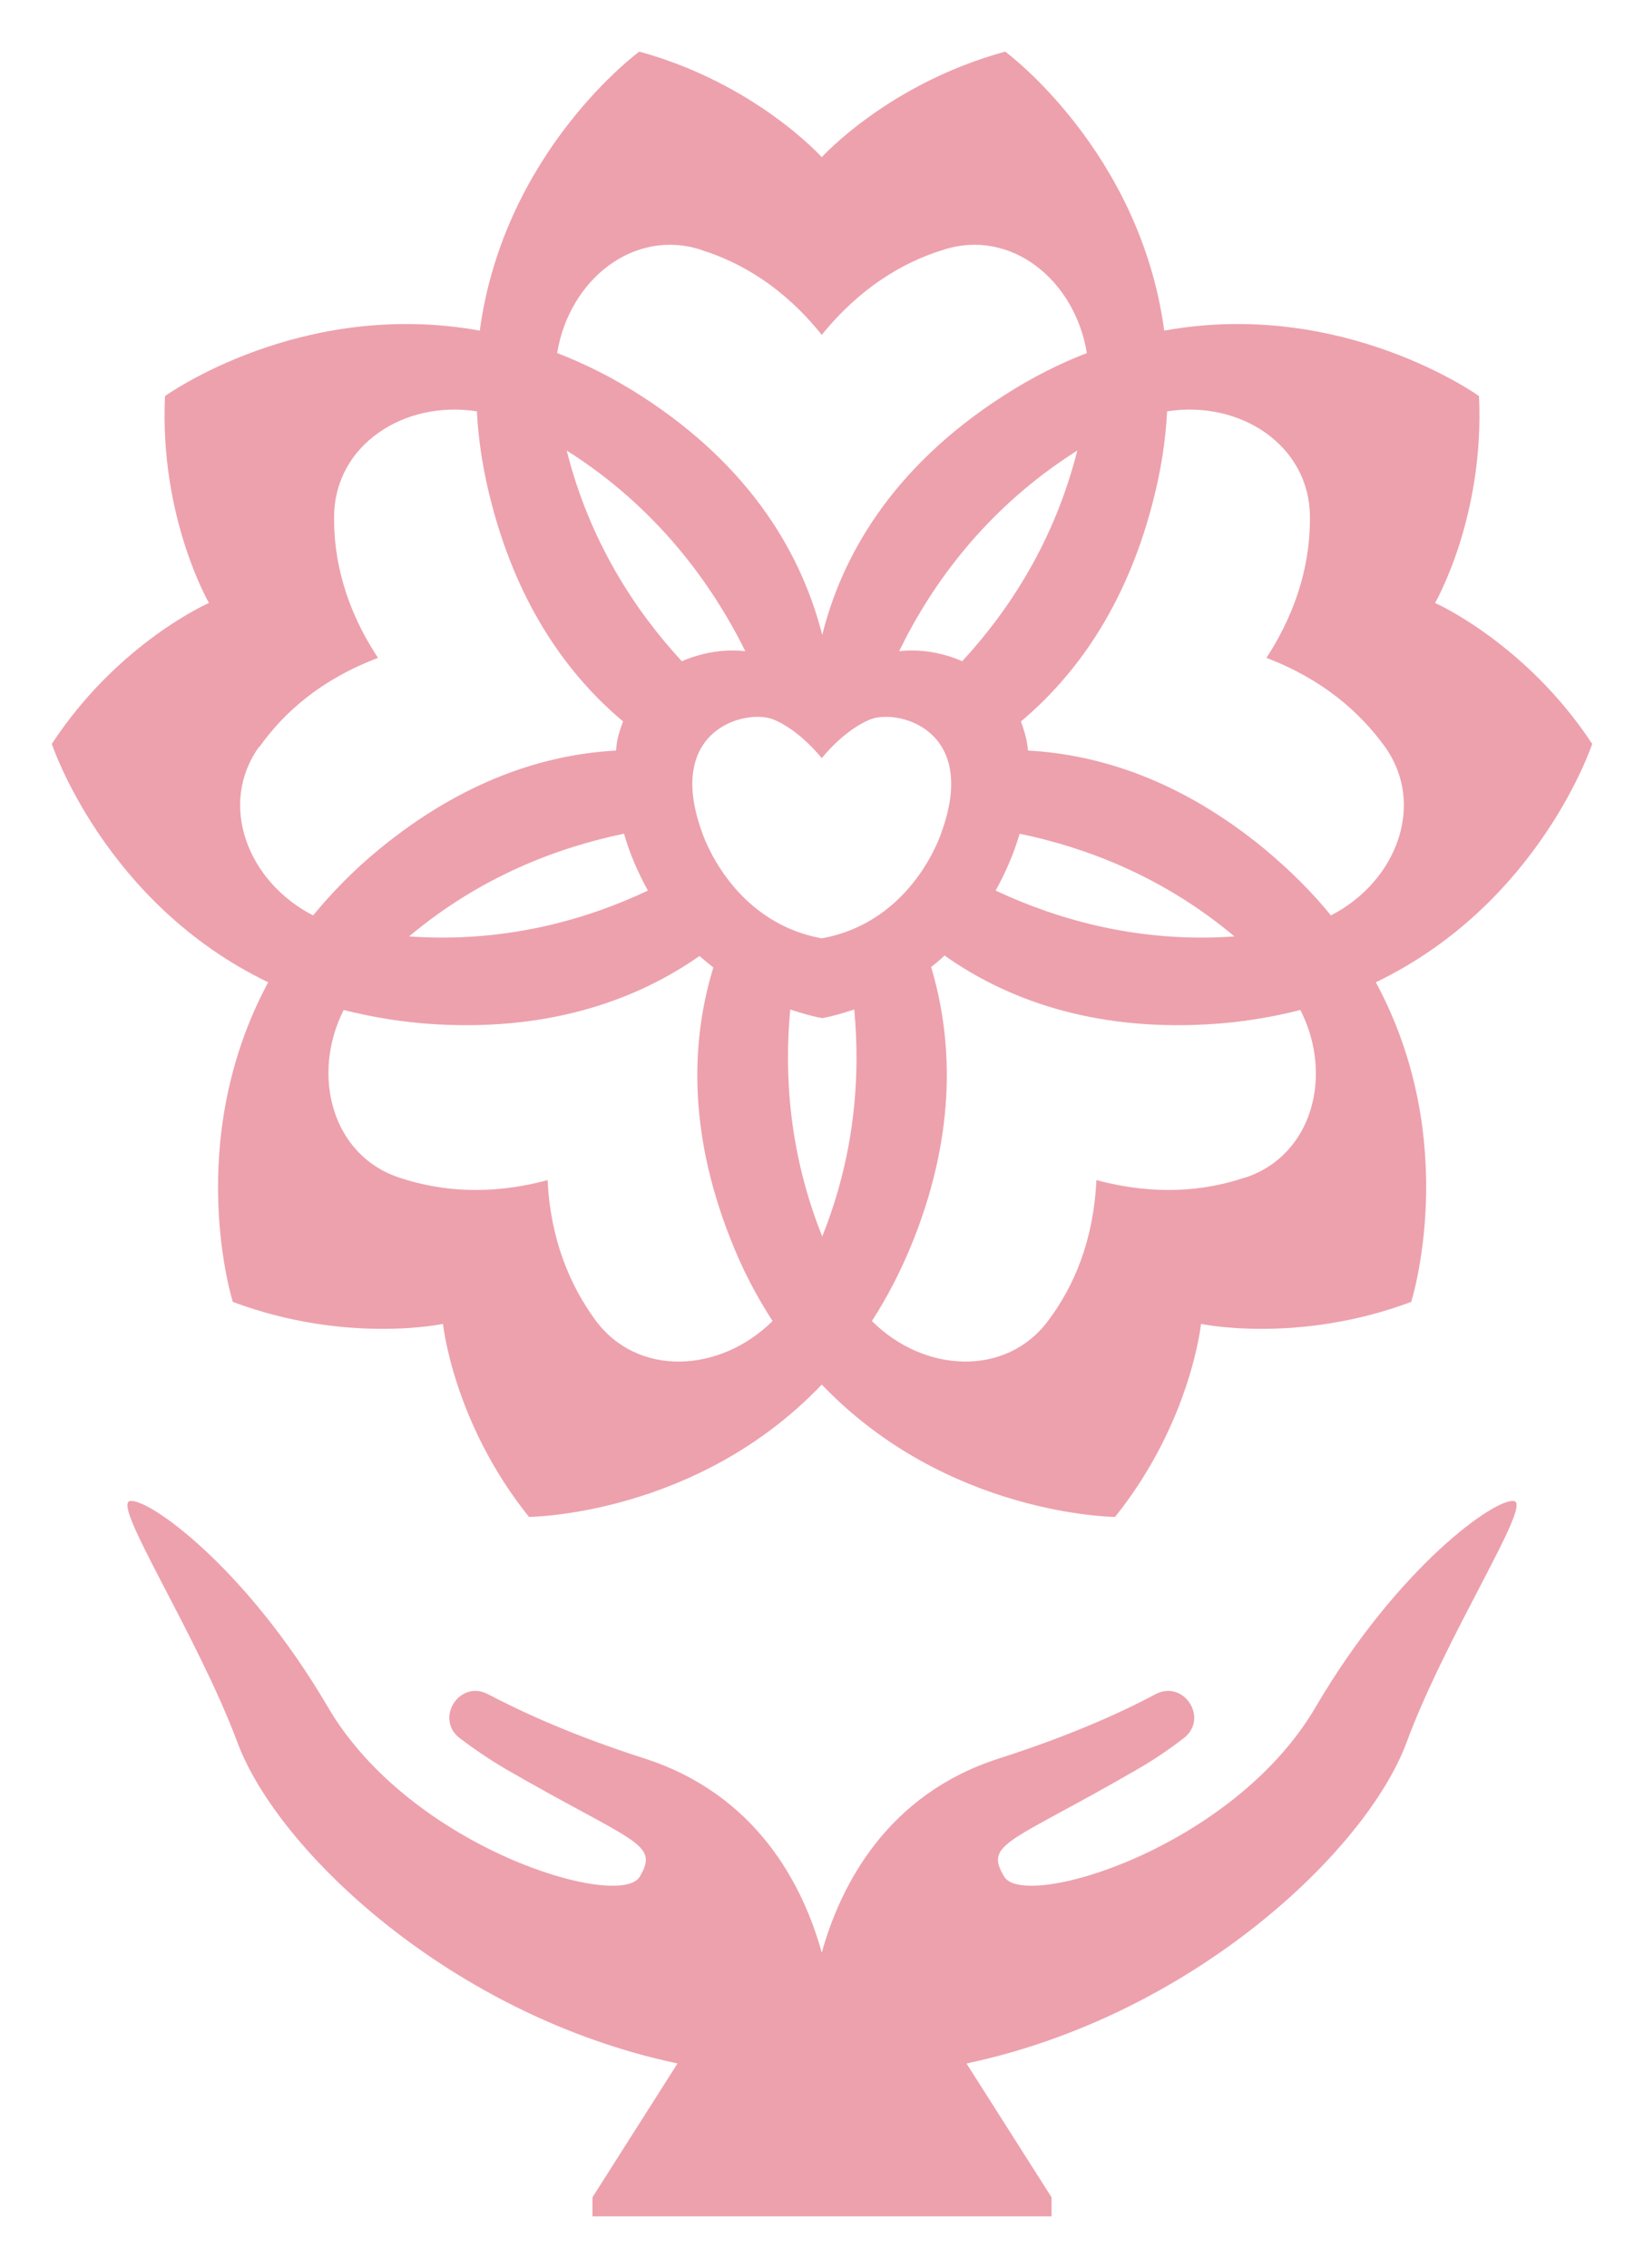 <svg xmlns="http://www.w3.org/2000/svg" xmlns:xlink="http://www.w3.org/1999/xlink" xmlns:xodm="http://www.corel.com/coreldraw/odm/2003" xml:space="preserve" width="989px" height="1364px" style="shape-rendering:geometricPrecision; text-rendering:geometricPrecision; image-rendering:optimizeQuality; fill-rule:evenodd; clip-rule:evenodd" viewBox="0 0 34.41 47.47"> <defs> <style type="text/css"> .fil0 {fill:#EDA1AD;fill-rule:nonzero} .fil1 {fill:black;fill-rule:nonzero;fill-opacity:0} </style> </defs> <g id="Capa_x0020_1">  <path class="fil0" d="M5.43 15.63c0.51,-0.72 1.29,-1.41 2.48,-1.86 -0.7,-1.06 -0.93,-2.08 -0.92,-2.96 0.01,-1.49 1.46,-2.44 2.99,-2.2 0.03,0.61 0.13,1.26 0.31,1.94 0.57,2.18 1.63,3.61 2.75,4.55 -0.06,0.16 -0.12,0.33 -0.14,0.53 0,0.02 0,0.05 -0.01,0.08 -1.47,0.08 -3.18,0.61 -4.95,2.06 -0.55,0.45 -1,0.92 -1.39,1.39 -1.38,-0.71 -1.99,-2.33 -1.13,-3.53l0.01 0zm9.24 -10.4c0.84,0.26 1.74,0.79 2.53,1.78 0.8,-0.99 1.7,-1.52 2.54,-1.78 1.42,-0.46 2.76,0.63 3.01,2.16 -0.57,0.22 -1.15,0.51 -1.74,0.89 -2.37,1.52 -3.4,3.4 -3.8,5.01 -0.41,-1.61 -1.43,-3.49 -3.8,-5.01 -0.59,-0.38 -1.18,-0.67 -1.75,-0.89 0.25,-1.53 1.6,-2.62 3.02,-2.16l-0.01 0zm9.76 3.38c1.53,-0.24 2.98,0.71 2.99,2.2 0.01,0.88 -0.22,1.9 -0.91,2.96 1.18,0.45 1.96,1.14 2.48,1.86 0.86,1.2 0.25,2.82 -1.13,3.53 -0.39,-0.48 -0.85,-0.94 -1.39,-1.39 -1.76,-1.45 -3.48,-1.98 -4.95,-2.06 -0.01,-0.03 -0.01,-0.04 -0.01,-0.07 -0.02,-0.19 -0.08,-0.37 -0.14,-0.54 1.12,-0.94 2.18,-2.37 2.75,-4.55 0.18,-0.68 0.28,-1.33 0.31,-1.94zm1.62 16.04c-0.83,0.28 -1.87,0.38 -3.1,0.05 -0.06,1.27 -0.47,2.22 -1,2.93 -0.88,1.2 -2.61,1.11 -3.7,0.02 0.33,-0.51 0.63,-1.09 0.89,-1.75 0.89,-2.28 0.79,-4.18 0.35,-5.66 0.09,-0.07 0.19,-0.15 0.28,-0.24 1.26,0.89 3.05,1.58 5.51,1.44 0.71,-0.04 1.35,-0.15 1.94,-0.3 0.7,1.37 0.25,3.05 -1.16,3.51l-0.01 0zm-8.84 1.23c-0.69,-1.72 -0.8,-3.37 -0.67,-4.75 0.22,0.07 0.44,0.14 0.67,0.18 0.23,-0.04 0.45,-0.11 0.67,-0.18 0.13,1.38 0.02,3.03 -0.67,4.75zm-3.65 -7.24c-1.31,0.62 -3.01,1.1 -5,0.96 1.49,-1.25 3.1,-1.86 4.5,-2.15 0.12,0.42 0.29,0.81 0.5,1.19l0 0zm0.71 -4.8c-0.97,-1.05 -1.93,-2.5 -2.41,-4.41 1.9,1.2 3.05,2.81 3.74,4.2 -0.46,-0.05 -0.91,0.03 -1.33,0.21zm5.44 3.57c0,0 -0.58,1.88 -2.51,2.23 -1.92,-0.35 -2.51,-2.23 -2.51,-2.23 -0.78,-2.16 0.94,-2.58 1.5,-2.35 0.56,0.23 1.01,0.81 1.01,0.81 0,0 0.45,-0.58 1.01,-0.81 0.56,-0.23 2.28,0.19 1.5,2.35l0 0zm1.63 0.04c1.4,0.29 3.01,0.9 4.5,2.15 -1.98,0.14 -3.68,-0.34 -5,-0.96 0.21,-0.38 0.38,-0.77 0.5,-1.18l0 -0.01zm-1.2 -3.61c-0.41,-0.18 -0.87,-0.26 -1.32,-0.21 0.68,-1.4 1.83,-3 3.73,-4.2 -0.48,1.9 -1.43,3.35 -2.41,4.41zm-7.68 13.79c-0.52,-0.71 -0.94,-1.67 -1,-2.93 -1.22,0.33 -2.26,0.23 -3.1,-0.05 -1.41,-0.46 -1.86,-2.14 -1.17,-3.51 0.6,0.15 1.24,0.26 1.94,0.3 2.46,0.14 4.25,-0.55 5.51,-1.43 0.09,0.08 0.19,0.16 0.29,0.24 -0.45,1.47 -0.55,3.37 0.35,5.66 0.25,0.65 0.56,1.23 0.89,1.74 -1.1,1.09 -2.83,1.18 -3.71,-0.02l0 0zm-6.85 -7.07c-1.8,3.35 -0.74,6.69 -0.74,6.69 2.38,0.89 4.4,0.46 4.4,0.46 0,0 0.21,2.06 1.8,4.04 0,0 3.51,-0.02 6.13,-2.77 2.63,2.75 6.14,2.77 6.14,2.77 1.59,-1.98 1.8,-4.04 1.8,-4.04 0,0 2.02,0.43 4.4,-0.46 0,0 1.07,-3.34 -0.74,-6.69 3.43,-1.65 4.53,-4.99 4.53,-4.99 -1.39,-2.11 -3.29,-2.95 -3.29,-2.95 0,0 1.04,-1.79 0.92,-4.33 0,0 -2.85,-2.05 -6.59,-1.37 -0.51,-3.77 -3.33,-5.84 -3.33,-5.84 -2.45,0.67 -3.84,2.21 -3.84,2.21 0,0 -1.38,-1.54 -3.82,-2.21 0,0 -2.83,2.07 -3.34,5.84 -3.75,-0.68 -6.59,1.37 -6.59,1.37 -0.12,2.54 0.92,4.33 0.92,4.33 0,0 -1.9,0.83 -3.29,2.95 0,0 1.1,3.34 4.53,4.99z"></path> <path class="fil0" d="M29.44 36.48c-0.84,2.25 -4.47,5.71 -9.21,6.71l1.78 2.8 0 0.4 -9.61 0 0 -0.4 1.78 -2.8c-4.74,-1 -8.37,-4.46 -9.21,-6.71 -0.84,-2.25 -2.62,-4.97 -2.26,-5.06 0.36,-0.09 2.42,1.36 4.15,4.31 1.73,2.96 6.11,4.26 6.53,3.55 0.42,-0.71 -0.12,-0.7 -2.82,-2.26 -0.37,-0.22 -0.69,-0.44 -0.95,-0.64 -0.53,-0.41 0,-1.23 0.59,-0.92 0.78,0.41 1.83,0.88 3.26,1.34 2.38,0.76 3.34,2.67 3.73,4.07 0.39,-1.4 1.36,-3.32 3.73,-4.07 1.43,-0.46 2.49,-0.93 3.26,-1.34 0.59,-0.31 1.12,0.51 0.59,0.92 -0.26,0.2 -0.57,0.42 -0.95,0.64 -2.69,1.56 -3.24,1.55 -2.81,2.26 0.42,0.71 4.79,-0.59 6.52,-3.55 1.73,-2.95 3.79,-4.4 4.16,-4.31 0.36,0.09 -1.43,2.81 -2.26,5.06l0 0z"></path> <polygon class="fil1" points="0,47.47 34.41,47.47 34.41,0 0,0 "></polygon> </g> </svg>